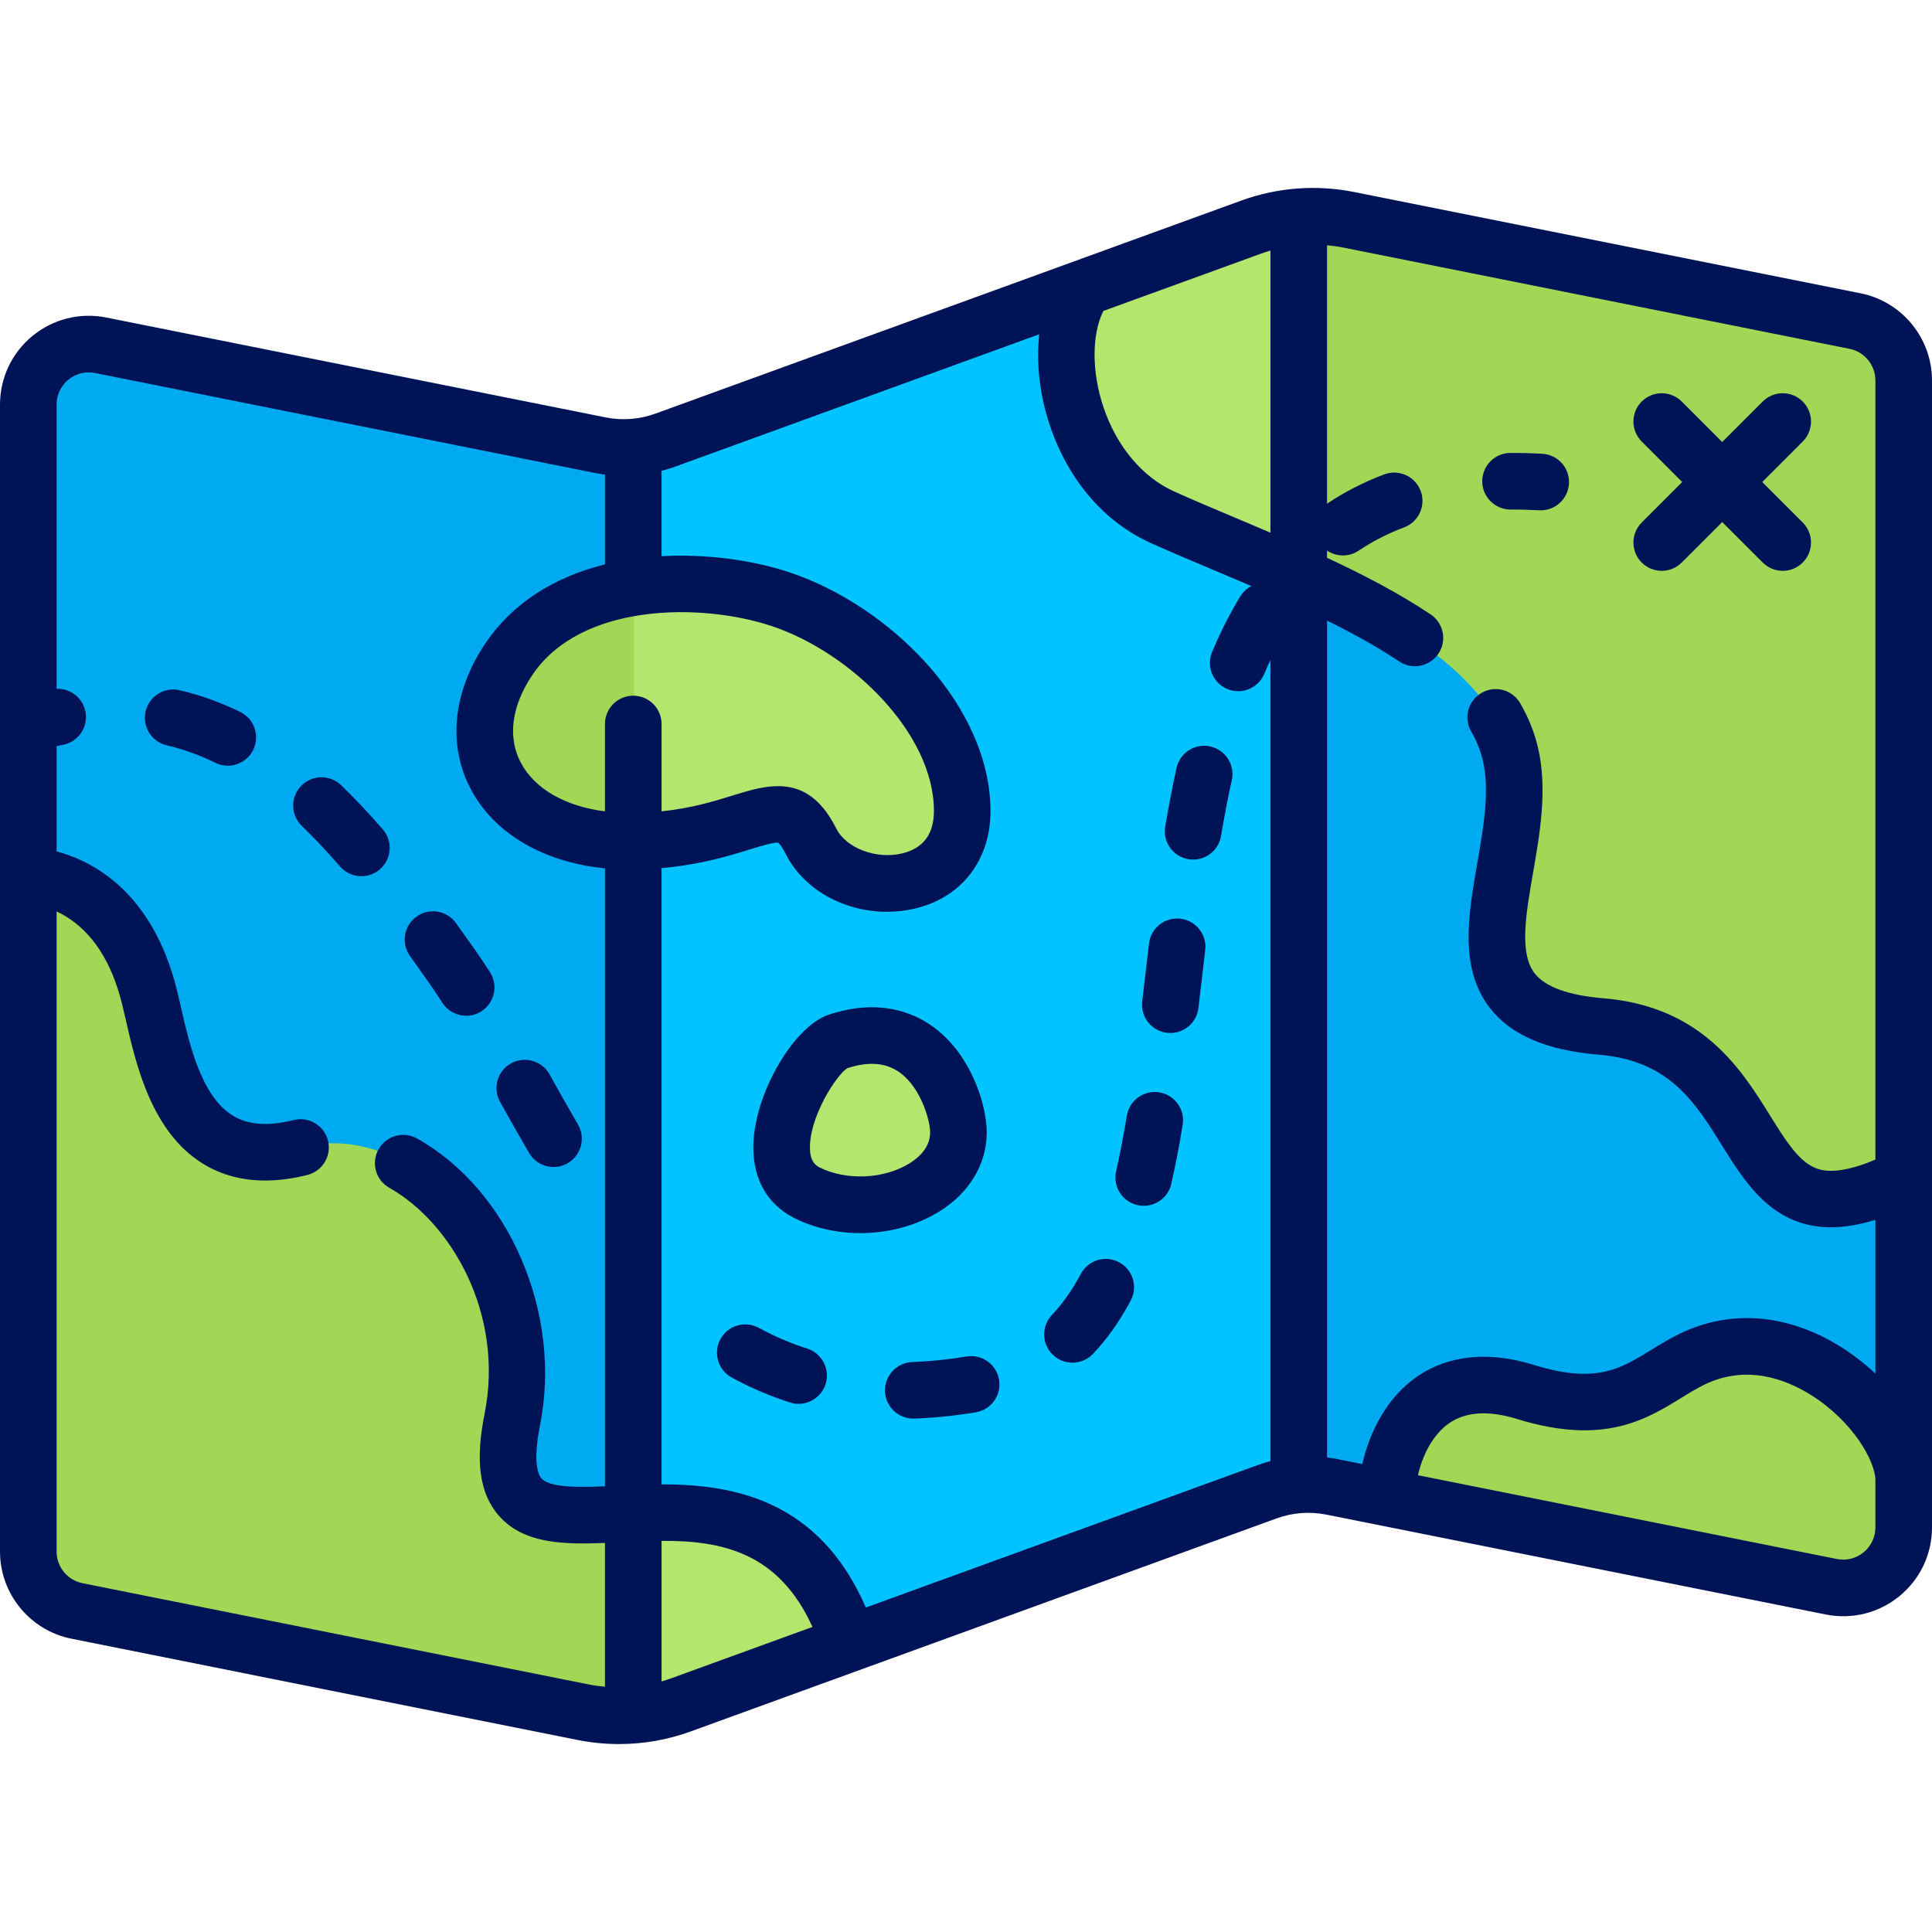 <svg width="80" height="80" viewBox="0 0 80 80" fill="none" xmlns="http://www.w3.org/2000/svg">
<path d="M1.25 16.799V64.201C1.25 65.392 2.091 66.418 3.26 66.652L24.19 70.838C25.537 71.108 26.933 71.002 28.224 70.532L52.434 61.728C53.295 61.416 54.225 61.345 55.123 61.525L75.76 65.652C77.307 65.961 78.75 64.778 78.75 63.201V15.8C78.75 14.608 77.909 13.582 76.74 13.348L55.81 9.162C54.463 8.892 53.068 8.998 51.776 9.468L27.566 18.272C26.705 18.584 25.775 18.655 24.877 18.476L4.24 14.348C2.693 14.039 1.25 15.222 1.25 16.799Z" fill="#00C3FF"/>
<path d="M76.74 13.348L55.81 9.162C55.129 9.026 54.436 8.987 53.75 9.041V61.444C54.207 61.408 54.669 61.434 55.123 61.525L75.76 65.652C77.307 65.962 78.75 64.778 78.75 63.201V15.799C78.75 14.608 77.909 13.582 76.74 13.348Z" fill="#00AAF0"/>
<path d="M76.74 13.348L55.81 9.162C54.463 8.892 53.068 8.998 51.777 9.468L44.691 12.044C42.701 15.685 44.687 19.912 48.125 21.459C53.308 23.789 61.368 26.38 62.5 31.25C63.542 35.729 58.75 41.875 66.25 42.5C73.376 43.094 72.629 51.646 78.75 49.547V15.8C78.75 14.608 77.909 13.582 76.74 13.348Z" fill="#B4E66E"/>
<path d="M76.74 13.348L55.81 9.162C55.129 9.026 54.436 8.987 53.75 9.041V23.884C57.812 25.715 61.735 27.962 62.5 31.25C63.542 35.73 58.75 41.875 66.25 42.5C73.375 43.094 72.629 51.646 78.75 49.547V15.8C78.75 14.608 77.909 13.582 76.74 13.348Z" fill="#A0D755"/>
<path d="M3.26 66.652L24.19 70.838C25.537 71.108 26.932 71.002 28.224 70.532L34.883 68.111L35 67.5C31.25 57.5 19.517 67.417 21.25 58.75C22.5 52.5 17.5 46.25 12.5 47.5C7.5 48.75 6.856 43.675 6.25 41.25C5 36.25 1.25 36.25 1.25 36.25V64.201C1.25 65.392 2.091 66.418 3.26 66.652Z" fill="#B4E66E"/>
<path d="M26.25 18.556C25.793 18.592 25.331 18.566 24.877 18.475L4.24 14.348C2.693 14.039 1.25 15.222 1.25 16.799V64.201C1.25 65.392 2.091 66.418 3.26 66.652L24.19 70.838C24.871 70.974 25.564 71.013 26.25 70.959V18.556Z" fill="#00AAF0"/>
<path d="M32.344 24.844C29.364 23.851 23.594 23.594 21.094 27.344C18.594 31.094 21.094 34.844 26.094 34.844C31.094 34.844 32.344 32.344 33.594 34.844C34.844 37.344 39.844 37.344 39.844 33.594C39.844 29.844 36.094 26.094 32.344 24.844Z" fill="#B4E66E"/>
<path d="M34.687 43.125C33.502 43.52 30.937 48.125 33.437 49.375C35.937 50.625 39.687 49.375 39.687 46.875C39.687 45.625 38.437 41.875 34.687 43.125Z" fill="#B4E66E"/>
<path d="M3.26 66.652L24.19 70.838C24.871 70.974 25.564 71.013 26.25 70.959V62.618C22.98 62.758 20.367 63.165 21.25 58.75C22.5 52.5 17.5 46.25 12.5 47.5C7.5 48.75 6.856 43.675 6.25 41.25C5 36.25 1.25 36.25 1.25 36.25V64.201C1.25 65.392 2.091 66.418 3.26 66.652Z" fill="#A0D755"/>
<path d="M70 56.25C68.142 57.157 66.969 58.794 63.125 57.604C58.75 56.25 57.5 60 57.396 61.667V61.979L75.76 65.652C77.307 65.962 78.75 64.778 78.75 63.201V61.25C78.75 58.75 74.271 54.167 70 56.25Z" fill="#A0D755"/>
<path d="M26.25 34.839V24.364C24.226 24.684 22.287 25.554 21.094 27.344C18.594 31.094 21.094 34.844 26.094 34.844C26.148 34.844 26.196 34.84 26.25 34.839Z" fill="#A0D755"/>
<path d="M77.044 12.145L56.072 7.951C54.511 7.639 52.896 7.761 51.4 8.305L27.14 17.127C26.479 17.367 25.766 17.421 25.076 17.283L4.398 13.147C3.314 12.931 2.201 13.208 1.346 13.909C0.49 14.611 0 15.647 0 16.753V64.249C0 65.996 1.243 67.512 2.956 67.855L23.928 72.05C24.492 72.162 25.062 72.218 25.632 72.218C26.64 72.218 27.645 72.043 28.601 71.695L52.86 62.874C53.521 62.633 54.234 62.58 54.924 62.717L75.602 66.853C76.686 67.07 77.799 66.792 78.654 66.091C79.51 65.39 80 64.353 80 63.248V15.751C80 14.004 78.757 12.488 77.044 12.145ZM52.201 10.508C52.334 10.459 52.47 10.415 52.606 10.376V22.056C52.123 21.85 51.646 21.649 51.18 21.452C50.271 21.07 49.413 20.708 48.622 20.352C47.31 19.762 46.243 18.494 45.696 16.873C45.201 15.41 45.201 13.856 45.687 12.876L52.201 10.508ZM26.222 28.808C25.575 28.808 25.05 29.333 25.05 29.98V33.597C23.417 33.389 22.152 32.675 21.574 31.596C21.011 30.543 21.173 29.255 22.031 27.968C24.044 24.948 29.048 24.955 31.958 25.925C35.2 27.006 38.672 30.34 38.672 33.581C38.672 34.541 38.227 35.133 37.349 35.34C36.279 35.592 35.034 35.12 34.629 34.309C33.947 32.945 33.097 32.552 32.217 32.552C31.591 32.552 30.95 32.751 30.342 32.939C29.559 33.181 28.632 33.468 27.394 33.595V29.98C27.394 29.333 26.87 28.808 26.222 28.808ZM3.415 65.557C2.794 65.433 2.344 64.883 2.344 64.249V37.741C2.466 37.799 2.593 37.865 2.723 37.944C3.838 38.624 4.619 39.833 5.045 41.537C5.098 41.747 5.15 41.978 5.207 42.223C5.631 44.077 6.273 46.878 8.41 48.19C9.163 48.651 10.023 48.883 10.98 48.883C11.532 48.883 12.115 48.806 12.729 48.652C13.357 48.495 13.738 47.859 13.581 47.231C13.424 46.603 12.787 46.221 12.16 46.379C11.099 46.644 10.273 46.583 9.636 46.192C8.337 45.395 7.848 43.259 7.491 41.7C7.431 41.439 7.375 41.193 7.319 40.969C6.306 36.919 3.828 35.65 2.344 35.253V30.899C2.433 30.88 2.524 30.858 2.612 30.841C3.247 30.717 3.662 30.102 3.538 29.467C3.426 28.892 2.912 28.499 2.343 28.521V16.753C2.343 16.352 2.521 15.976 2.831 15.722C3.073 15.524 3.37 15.42 3.675 15.42C3.762 15.42 3.85 15.428 3.938 15.446L24.616 19.581C24.76 19.61 24.905 19.633 25.05 19.652V23.37C22.874 23.91 21.17 25.033 20.08 26.668C18.74 28.679 18.531 30.878 19.507 32.702C20.487 34.531 22.519 35.707 25.05 35.955V61.544C23.9 61.593 22.746 61.596 22.418 61.214C22.297 61.074 22.049 60.578 22.361 59.018C23.285 54.397 21.097 49.291 17.27 47.142C16.706 46.826 15.992 47.026 15.675 47.59C15.358 48.155 15.559 48.869 16.123 49.186C18.657 50.609 20.899 54.378 20.063 58.558C19.674 60.503 19.858 61.833 20.641 62.744C21.647 63.911 23.276 63.962 25.05 63.89V69.844C24.828 69.824 24.607 69.795 24.387 69.751L3.415 65.557ZM27.8 69.493C27.666 69.541 27.53 69.585 27.394 69.624V63.803C29.877 63.792 32.236 64.267 33.643 67.368L27.8 69.493ZM35.853 66.564C33.917 62.099 30.362 61.462 27.394 61.463V35.947C28.998 35.807 30.189 35.44 31.035 35.178C31.464 35.045 32.05 34.865 32.223 34.893C32.249 34.913 32.361 35.014 32.533 35.358C33.272 36.835 34.956 37.756 36.728 37.756C37.113 37.756 37.502 37.712 37.887 37.621C39.817 37.166 41.015 35.618 41.015 33.581C41.015 31.541 40.075 29.372 38.366 27.474C36.827 25.764 34.762 24.389 32.699 23.702C31.105 23.171 29.187 22.933 27.394 23.029V19.497C27.578 19.448 27.761 19.395 27.941 19.329L43.032 13.842C42.902 15.031 43.047 16.355 43.475 17.624C44.242 19.893 45.728 21.621 47.661 22.49C48.478 22.858 49.348 23.224 50.27 23.612C50.774 23.825 51.291 24.043 51.814 24.267C51.632 24.363 51.472 24.506 51.357 24.694C50.933 25.39 50.54 26.164 50.191 26.994C49.94 27.59 50.22 28.277 50.816 28.529C50.965 28.591 51.119 28.621 51.271 28.621C51.728 28.621 52.162 28.351 52.351 27.903C52.433 27.708 52.519 27.517 52.606 27.33V60.504C52.422 60.552 52.239 60.606 52.059 60.672L35.853 66.564ZM54.95 60.349V25.697C56.015 26.224 57.035 26.785 57.936 27.388C58.136 27.523 58.363 27.587 58.587 27.587C58.965 27.587 59.336 27.404 59.562 27.067C59.922 26.529 59.778 25.801 59.24 25.441C57.943 24.572 56.46 23.801 54.95 23.098V22.798C55.145 22.93 55.375 23 55.608 23C55.832 23 56.059 22.936 56.26 22.801C56.835 22.415 57.468 22.09 58.142 21.837C58.748 21.61 59.054 20.934 58.827 20.328C58.599 19.723 57.923 19.416 57.317 19.644C56.474 19.96 55.679 20.368 54.953 20.855C54.952 20.856 54.951 20.857 54.95 20.858V10.156C55.172 10.177 55.393 10.205 55.612 10.249L76.585 14.444C77.206 14.568 77.656 15.117 77.656 15.751V48.018C75.945 48.742 75.299 48.429 75.071 48.318C74.417 47.997 73.898 47.162 73.296 46.196C72.111 44.289 70.486 41.678 66.4 41.337C64.942 41.216 63.982 40.867 63.544 40.301C62.901 39.469 63.183 37.853 63.48 36.142C63.763 34.516 64.084 32.673 63.687 30.967C63.54 30.335 63.292 29.714 62.949 29.12C62.626 28.559 61.909 28.367 61.349 28.691C60.788 29.014 60.596 29.731 60.919 30.291C61.147 30.685 61.31 31.091 61.404 31.498C61.693 32.74 61.428 34.265 61.171 35.74C60.8 37.876 60.415 40.084 61.69 41.734C62.558 42.858 64.035 43.492 66.206 43.673C69.118 43.916 70.181 45.624 71.306 47.434C72.275 48.99 73.413 50.819 75.813 50.819C76.358 50.819 76.969 50.724 77.657 50.511V56.878C77.22 56.468 76.738 56.092 76.222 55.77C74.022 54.395 71.651 54.203 69.547 55.23C69.114 55.441 68.73 55.677 68.359 55.905C67.082 56.69 66.073 57.311 63.518 56.52C61.154 55.788 59.581 56.378 58.679 57.001C57.396 57.886 56.698 59.346 56.411 60.624L55.384 60.419C55.24 60.39 55.095 60.367 54.95 60.349ZM77.656 63.248C77.656 63.648 77.479 64.024 77.168 64.278C76.858 64.533 76.455 64.633 76.062 64.555L58.711 61.085C58.883 60.36 59.269 59.441 60.01 58.93C60.701 58.453 61.649 58.395 62.825 58.759C66.395 59.864 68.165 58.776 69.587 57.901C69.925 57.694 70.244 57.497 70.574 57.336C72.306 56.492 73.926 57.099 74.98 57.758C76.726 58.849 77.656 60.512 77.656 61.293V63.248Z" fill="#001357"/>
<path d="M40.859 46.889C40.859 45.818 40.253 43.681 38.627 42.509C37.792 41.907 36.364 41.334 34.306 42.02C32.919 42.482 31.354 45.086 31.206 47.179C31.099 48.684 31.701 49.842 32.901 50.442C33.73 50.857 34.676 51.061 35.625 51.061C36.776 51.061 37.931 50.761 38.889 50.169C40.141 49.395 40.859 48.2 40.859 46.889ZM37.657 48.175C36.607 48.824 35.048 48.895 33.949 48.346C33.744 48.243 33.552 48.078 33.538 47.568C33.502 46.264 34.627 44.519 35.084 44.231C35.977 43.942 36.687 44 37.256 44.41C38.153 45.057 38.515 46.427 38.515 46.889C38.515 47.514 38.048 47.933 37.657 48.175Z" fill="#001357"/>
<path d="M40.022 56.168C39.251 56.296 38.495 56.373 37.776 56.399C37.129 56.422 36.624 56.964 36.646 57.611C36.669 58.244 37.188 58.742 37.817 58.742C37.831 58.742 37.845 58.742 37.859 58.741C38.678 58.712 39.535 58.625 40.404 58.481C41.043 58.375 41.475 57.772 41.369 57.133C41.263 56.495 40.66 56.063 40.022 56.168Z" fill="#001357"/>
<path d="M33.424 55.841C32.736 55.622 32.062 55.333 31.422 54.983C30.854 54.673 30.142 54.882 29.832 55.45C29.521 56.018 29.73 56.73 30.298 57.04C31.07 57.462 31.882 57.809 32.713 58.074C32.831 58.112 32.951 58.13 33.069 58.13C33.565 58.13 34.026 57.812 34.185 57.313C34.381 56.697 34.041 56.038 33.424 55.841Z" fill="#001357"/>
<path d="M46.338 52.266C45.766 51.962 45.057 52.179 44.753 52.75C44.399 53.415 43.997 53.986 43.559 54.448C43.113 54.917 43.132 55.659 43.602 56.105C43.828 56.32 44.119 56.427 44.408 56.427C44.718 56.427 45.028 56.304 45.258 56.062C45.843 55.447 46.368 54.703 46.822 53.851C47.126 53.28 46.909 52.57 46.338 52.266Z" fill="#001357"/>
<path d="M48.007 45.233C47.37 45.127 46.765 45.559 46.66 46.198C46.52 47.048 46.374 47.801 46.216 48.5C46.073 49.131 46.469 49.759 47.1 49.902C47.188 49.921 47.275 49.931 47.36 49.931C47.896 49.931 48.379 49.562 48.502 49.018C48.671 48.273 48.825 47.476 48.972 46.58C49.078 45.941 48.646 45.338 48.007 45.233Z" fill="#001357"/>
<path d="M21.907 47.741C22.125 48.115 22.517 48.323 22.921 48.323C23.121 48.323 23.324 48.272 23.51 48.164C24.069 47.838 24.258 47.12 23.932 46.561C23.516 45.848 23.105 45.115 22.753 44.484C22.437 43.919 21.723 43.717 21.158 44.033C20.593 44.348 20.391 45.062 20.707 45.627C21.064 46.267 21.481 47.011 21.907 47.741Z" fill="#001357"/>
<path d="M48.881 38.041C48.239 37.964 47.655 38.423 47.578 39.066C47.519 39.564 47.461 40.061 47.403 40.557L47.297 41.467C47.222 42.109 47.681 42.692 48.324 42.767C48.371 42.773 48.417 42.775 48.462 42.775C49.049 42.775 49.555 42.337 49.625 41.74L49.731 40.828C49.789 40.334 49.846 39.839 49.906 39.343C49.982 38.701 49.523 38.118 48.881 38.041Z" fill="#001357"/>
<path d="M17.748 40.673C17.931 40.934 18.123 41.22 18.317 41.522C18.541 41.871 18.919 42.06 19.304 42.06C19.521 42.06 19.741 42 19.937 41.874C20.481 41.524 20.638 40.798 20.288 40.254C20.077 39.926 19.867 39.614 19.666 39.327C19.403 38.952 19.141 38.583 18.881 38.222C18.503 37.697 17.77 37.578 17.245 37.956C16.72 38.335 16.601 39.067 16.98 39.592C17.234 39.946 17.49 40.306 17.748 40.673Z" fill="#001357"/>
<path d="M15.849 34.341C15.257 33.66 14.694 33.062 14.126 32.514C13.66 32.065 12.918 32.078 12.469 32.543C12.02 33.009 12.032 33.751 12.498 34.2C13.016 34.701 13.534 35.25 14.081 35.879C14.312 36.145 14.638 36.282 14.966 36.282C15.238 36.282 15.512 36.187 15.734 35.994C16.222 35.569 16.274 34.829 15.849 34.341Z" fill="#001357"/>
<path d="M50.114 30.908C49.482 30.768 48.857 31.168 48.717 31.8C48.55 32.558 48.397 33.352 48.249 34.228C48.141 34.866 48.572 35.471 49.21 35.578C49.276 35.589 49.341 35.594 49.406 35.594C49.968 35.594 50.464 35.189 50.56 34.617C50.701 33.781 50.847 33.025 51.006 32.306C51.145 31.673 50.746 31.048 50.114 30.908Z" fill="#001357"/>
<path d="M9.948 29.481C9.133 29.082 8.289 28.779 7.438 28.58C6.808 28.433 6.178 28.824 6.03 29.454C5.883 30.085 6.274 30.715 6.904 30.863C7.584 31.021 8.261 31.265 8.917 31.586C9.083 31.667 9.258 31.706 9.431 31.706C9.865 31.706 10.281 31.465 10.485 31.049C10.769 30.468 10.529 29.766 9.948 29.481Z" fill="#001357"/>
<path d="M62.556 21.1C62.935 21.097 63.332 21.107 63.733 21.13C63.755 21.131 63.777 21.131 63.799 21.131C64.416 21.131 64.933 20.649 64.968 20.025C65.004 19.379 64.509 18.826 63.863 18.79C63.414 18.765 62.969 18.754 62.54 18.756C61.893 18.76 61.372 19.288 61.376 19.936C61.38 20.583 61.913 21.102 62.556 21.1Z" fill="#001357"/>
<path d="M67.98 23.293C68.208 23.522 68.508 23.637 68.808 23.637C69.108 23.637 69.408 23.522 69.637 23.293L71.313 21.617L72.99 23.293C73.218 23.522 73.518 23.637 73.818 23.637C74.118 23.637 74.418 23.522 74.647 23.293C75.104 22.836 75.104 22.094 74.647 21.636L72.97 19.96L74.647 18.283C75.104 17.826 75.104 17.084 74.647 16.626C74.189 16.169 73.447 16.169 72.99 16.626L71.313 18.303L69.637 16.626C69.179 16.169 68.437 16.169 67.98 16.626C67.522 17.084 67.522 17.826 67.98 18.283L69.656 19.96L67.98 21.636C67.522 22.094 67.522 22.836 67.98 23.293Z" fill="#001357"/>
</svg>
